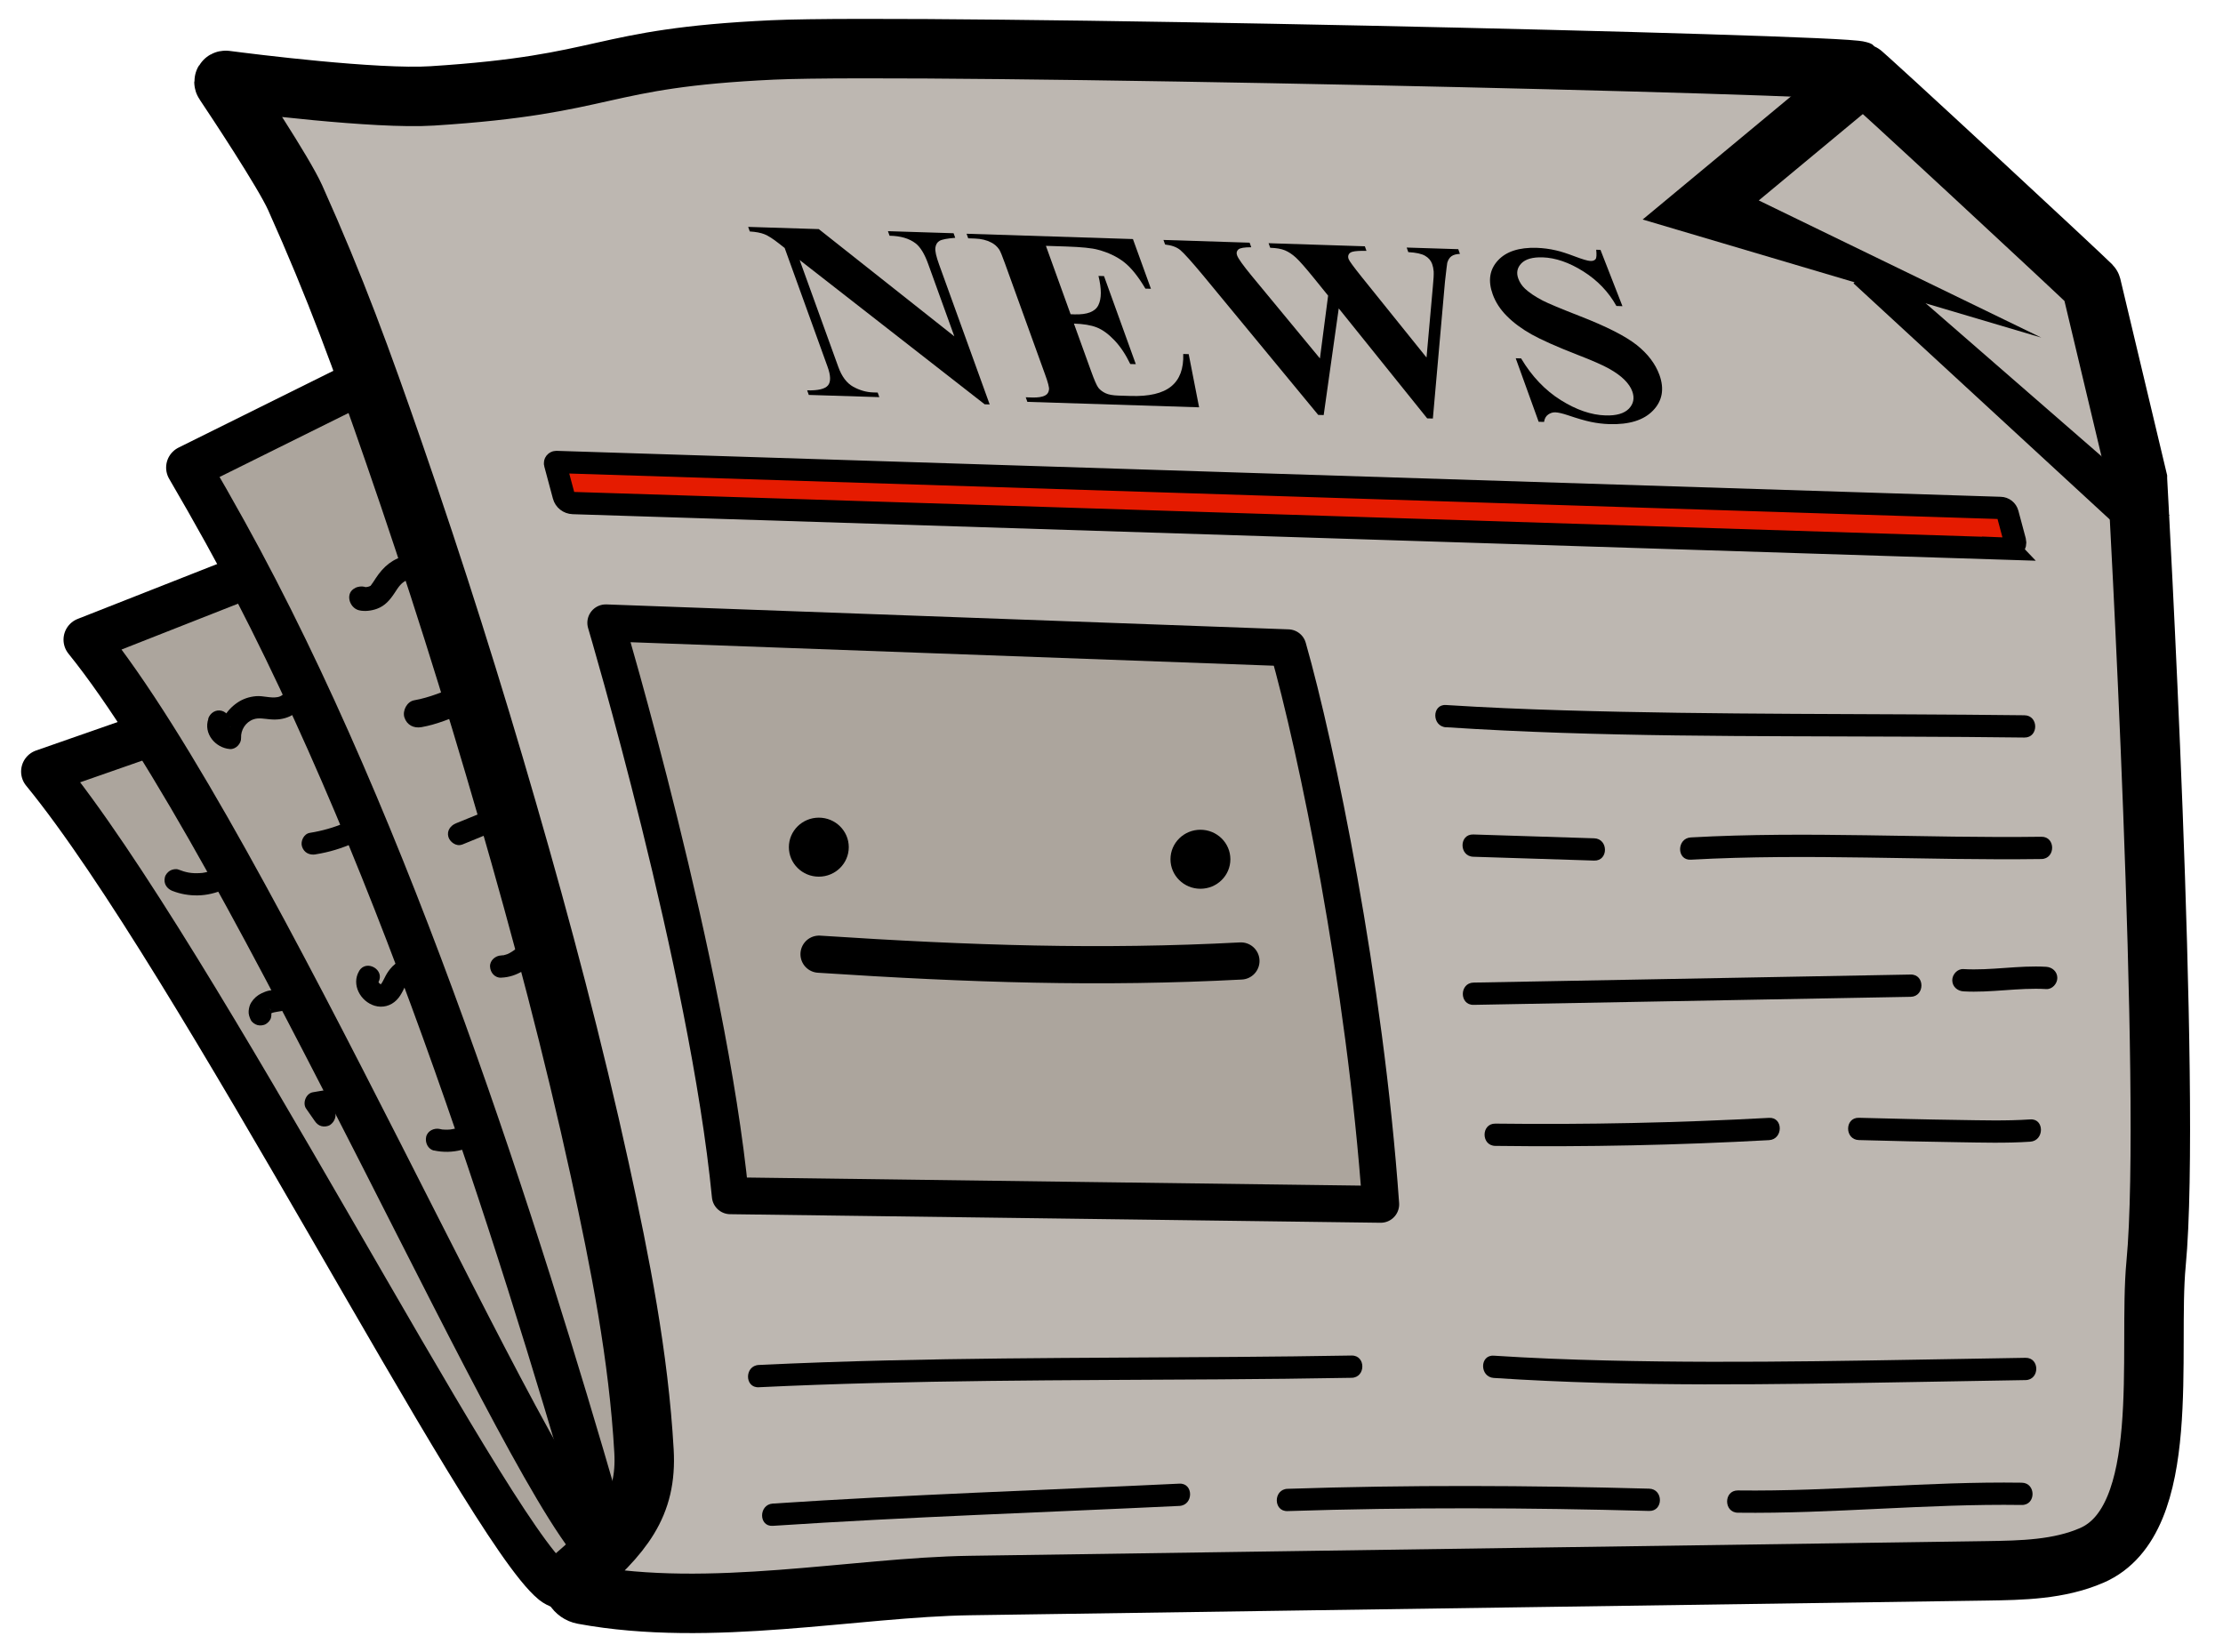 <?xml version="1.0" encoding="UTF-8"?>
<svg id="Layer_1" data-name="Layer 1" xmlns="http://www.w3.org/2000/svg" viewBox="0 0 301.35 223.91">
  <defs>
    <style>
      .cls-1 {
        stroke-width: 5px;
      }

      .cls-1, .cls-2, .cls-3, .cls-4, .cls-5 {
        stroke: #000;
      }

      .cls-1, .cls-2, .cls-3, .cls-5 {
        stroke-linecap: round;
      }

      .cls-1, .cls-2, .cls-5 {
        stroke-linejoin: round;
      }

      .cls-1, .cls-5 {
        fill: #aca59d;
      }

      .cls-2 {
        stroke-width: 5.04px;
      }

      .cls-2, .cls-3 {
        fill: #bdb7b1;
      }

      .cls-3 {
        stroke-width: 8.06px;
      }

      .cls-3, .cls-4 {
        stroke-miterlimit: 10;
      }

      .cls-4 {
        fill: #e51b00;
        stroke-width: 3.02px;
      }

      .cls-6 {
        stroke-width: 0px;
      }

      .cls-5 {
        stroke-width: 6.04px;
      }
    </style>
  </defs>
  <g id="Newspaper">
    <g>
      <path class="cls-5" d="m5.88,104.6c20.75,25.31,59.8,102.33,69.08,109.93,9.29,7.59,119.96-21.2,117.17-21.62s-55.59-133.93-55.59-133.93L5.88,104.6Z"/>
      <path class="cls-6" d="m23.4,120.79c1.07.42,2.25.62,3.4.6,1.28-.02,2.47-.33,3.64-.82.32-.14.61-.58.69-.9.1-.36.05-.84-.15-1.16s-.52-.61-.9-.69c-.42-.1-.77-.02-1.16.15.41-.18-.02,0-.11.03-.09.03-.19.06-.29.09-.22.07-.45.13-.68.18-.13.03-.26.05-.4.07-.33.06.31-.02,0,0-.25.02-.5.04-.75.04-.23,0-.47,0-.7-.03-.05,0-.1,0-.15-.01-.17-.02-.13-.01.1.02-.01-.03-.3-.05-.35-.06-.48-.09-.94-.23-1.39-.41-.34-.14-.86-.03-1.16.15s-.61.54-.69.9c-.2.87.27,1.55,1.06,1.86h0Z"/>
      <path class="cls-6" d="m45.28,150.45l-1.17-1.68-.9,2.22c1.74-.3,3.48-.59,5.22-.89.35-.06.73-.4.9-.69.19-.32.27-.8.15-1.16-.27-.84-1.02-1.2-1.86-1.06-1.74.3-3.48.59-5.22.89-.92.16-1.43,1.47-.9,2.22l1.17,1.68c.23.33.51.59.9.69.36.1.84.05,1.16-.15.64-.41,1.03-1.37.54-2.07h0Z"/>
      <path class="cls-6" d="m36.61,136.76l-.02-.05.15.36c-.03-.08-.05-.15-.07-.24l.05.4c0-.06,0-.12,0-.19l-.05.4c.01-.08.03-.15.06-.22l-.15.36c.04-.09.09-.17.15-.25l-.24.31c.09-.11.19-.21.3-.3l-.31.24c.18-.14.38-.25.6-.35l-.36.15c.6-.24,1.26-.23,1.87-.41.38-.11.77-.26,1.09-.49.34-.25.53-.43.78-.77.16-.21.25-.46.34-.7.13-.35.03-.85-.15-1.16s-.54-.61-.9-.69c-.39-.09-.82-.07-1.16.15s-.55.52-.69.9c-.01.03-.02.06-.04.09l.15-.36c-.04.09-.09.17-.15.25l.24-.31c-.06.07-.13.14-.2.2l.31-.24c-.13.1-.27.18-.42.24l.36-.15c-.37.15-.77.23-1.17.29-.2.03-.41.05-.61.1-.31.07-.62.21-.91.34-.56.26-1.06.7-1.39,1.23-.23.35-.32.75-.36,1.16-.04.44.11.85.29,1.23.16.33.57.6.9.69.36.1.84.05,1.16-.15s.61-.52.69-.9c.09-.41.03-.78-.15-1.16h0Z"/>
    </g>
    <g>
      <path class="cls-5" d="m11.63,86.72c22.72,28.11,60.21,115.81,70.34,124.17,10.12,8.35,134.89-28.81,131.88-29.2S152.13,31.41,152.13,31.41L11.63,86.72Z"/>
      <path class="cls-6" d="m28.25,97.44c-.7,2.01.94,3.95,2.92,4.11.79.06,1.55-.74,1.51-1.51-.05-1.07.6-2.14,1.68-2.52.7-.25,1.49-.06,2.25,0,.94.09,1.85-.02,2.71-.42,1.2-.57,2.01-1.66,2.79-2.69.33-.44.53-.74.99-1.19.09-.09.18-.18.28-.26-.18.15.17-.11.18-.12.01,0,.41-.2.18-.11.14-.06.29-.09.44-.12.8-.17,1.26-1.1,1.06-1.86-.23-.82-1.06-1.23-1.86-1.06-1.56.34-2.61,1.52-3.53,2.73-.43.57-.6.84-1.08,1.34-.41.43-.68.67-1.16.75-.94.17-1.94-.21-2.89-.13s-1.8.37-2.56.89c-1.56,1.07-2.59,2.84-2.51,4.76l1.51-1.51c.2.02.02.09-.04-.06,0,0,.13.18.02-.02-.05-.09-.07.02-.07-.19,0,.12-.02.24.07-.02.27-.77-.31-1.65-1.06-1.86-.83-.23-1.59.28-1.86,1.06h0Z"/>
      <path class="cls-6" d="m42.8,115.82c3.63-.57,7-2.14,9.87-4.4.62-.49.55-1.63,0-2.14-.66-.61-1.47-.52-2.14,0-.14.11-.16.13-.06.05-.08.06-.17.12-.25.19-.17.12-.34.24-.51.36-.34.23-.7.46-1.05.67-.69.41-1.41.78-2.15,1.1-.1.04-.1.04,0,0-.1.04-.19.08-.29.12-.19.08-.39.15-.59.22-.39.14-.79.27-1.19.38-.8.23-1.62.41-2.44.54s-1.29,1.14-1.06,1.86c.28.85,1.02,1.19,1.86,1.06h0Z"/>
      <path class="cls-6" d="m48.68,131.65c-1.08,1.83.18,4.12,2.11,4.7,1.07.32,2.19.02,2.97-.77.37-.37.65-.84.88-1.3.11-.21.2-.42.32-.62.06-.1.11-.2.18-.3-.06.07-.07.07,0,0,.1-.13.22-.24.35-.35-.23.19.21-.12.26-.15.08-.04.16-.09.25-.12-.15.06-.14.06.03,0,.19-.06.37-.12.55-.17.39-.1.79-.17,1.19-.22-.26.04.32-.04.37-.05.18-.02.36-.04.54-.07,1.77-.22,3.61-.55,4.87-1.94.55-.6.6-1.54,0-2.14-.56-.56-1.59-.61-2.14,0-.33.37-.71.58-1.13.72-.31.1-.62.17-.94.23-.18.03-.35.06-.53.09-.32.05.14-.01-.21.03-1.43.17-2.88.29-4.19.94-.6.29-1.13.71-1.54,1.23-.29.36-.51.72-.71,1.13-.09.18-.18.37-.28.54-.02.03-.24.39-.14.26-.04.05-.34.27-.18.18.16-.06.16-.06,0-.02l.15-.03c-.18,0-.17,0,.02.01-.14-.05-.17-.05-.07,0,.18.17-.4-.28-.09-.03-.1-.08-.21-.18-.29-.29.22.29-.1-.27.05.1-.09-.21,0-.29-.05-.09.1-.4-.22.41,0,.03.99-1.68-1.62-3.2-2.61-1.53h0Z"/>
      <path class="cls-6" d="m58.83,155.97c2.49.54,5.04-.12,6.96-1.77.6-.52.57-1.61,0-2.14-.64-.59-1.5-.55-2.14,0-.04.04-.09.07-.13.11-.12.1-.09.07.1-.08-.1.05-.19.14-.28.2-.19.13-.39.24-.59.35-.1.05-.21.1-.31.15-.15.06-.11.05.12-.05-.05.02-.11.04-.16.06-.22.08-.44.15-.66.2s-.45.08-.68.13c.48-.1.1-.02-.03,0-.11,0-.23.01-.35.02-.23,0-.46,0-.69-.02-.06,0-.11-.01-.17-.02.26.04.31.04.15.02-.11-.02-.23-.04-.34-.07-.77-.17-1.67.23-1.86,1.06-.17.76.23,1.68,1.06,1.86h0Z"/>
    </g>
    <g>
      <path class="cls-5" d="m80.98,204.53c-10.76-37.14-27.94-91.78-50.47-132.41-1.61-2.91-3.27-5.82-4.97-8.73l40.09-19.89,155.93-1.72,15.53,155.49-156.11,7.26Z"/>
      <path class="cls-6" d="m48.19,79.7c-1.46.64-.87,2.69.45,3.03.78.2,1.74.07,2.47-.2,1.09-.4,1.75-1.19,2.38-2.14.51-.78.93-1.49,1.84-1.8s1.99-.31,2.98-.43,1.99-.35,2.9-.86c1.93-1.08,2.94-3.01,3.2-5.15.11-.86-.81-1.61-1.61-1.61-.96,0-1.5.74-1.61,1.61-.13,1.07-.79,1.95-1.77,2.46-.34.18-1.06.34-1.56.39-.9.09-1.8.15-2.69.32-1.91.37-3.19,1.48-4.24,3.08-.21.31-.4.64-.63.93-.25.31.06-.01-.1.1-.09.06-.32.13-.11.06-.14.05-.29.08-.44.11.33-.07-.05,0-.12,0-.1,0-.23-.02-.33,0,.19-.03.38.04.53.15l.74.96v-.02c-.14.52-.28,1.04-.42,1.56l-.27.22c.79-.35.98-1.51.58-2.2-.48-.82-1.4-.92-2.2-.58h0Z"/>
      <path class="cls-6" d="m57.14,98.58c4.23-.75,7.88-3.36,12.11-4.11.97-.17,1.61-1.41,1.32-2.32-.34-1.05-1.28-1.5-2.32-1.32-4.23.75-7.88,3.36-12.11,4.11-.97.17-1.61,1.41-1.32,2.32.34,1.05,1.28,1.5,2.32,1.32h0Z"/>
      <path class="cls-6" d="m62.63,114.51c4.28-1.71,8.5-3.58,12.74-5.38.75-.31.91-1.41.54-2.05-.45-.77-1.3-.85-2.05-.54-4.07,1.72-7.95,3.45-12.03,5.07-.75.3-1.28,1-1.05,1.84.2.71,1.09,1.35,1.84,1.05h0Z"/>
      <path class="cls-6" d="m67.95,132.54c2.12-.07,3.83-1.34,5.23-2.82.61-.64,1.17-1.32,1.76-1.98.26-.29.52-.57.8-.84.13-.12.26-.23.39-.35.19-.17-.34.23-.03.03.07-.05.15-.1.22-.14.68-.41.99-1.37.54-2.07s-1.34-.98-2.07-.54c-1.42.85-2.4,2.28-3.5,3.48-.29.31-.59.62-.9.92-.16.15-.32.29-.49.43-.05.04-.1.08-.14.12.17-.13.21-.16.12-.1-.09.06-.17.13-.26.19-.17.12-.35.23-.53.33-.08.04-.16.08-.24.12-.38.18.21-.06-.04.02-.19.06-.38.13-.58.17-.15.03-.34-.03.06,0-.11,0-.24.02-.35.02-.79.03-1.55.68-1.51,1.51s.66,1.54,1.51,1.51h0Z"/>
    </g>
    <path class="cls-3" d="m77.72,213.89s-.01.02-.02.04c-.36.98.31,2.05,1.35,2.24,17.29,3.2,36.78-.99,52.47-1.22,15.41-.22,30.82-.45,46.23-.67,30.51-.44,61.02-.88,91.53-1.32,4.84-.07,9.84-.17,14.27-2.09,11.07-4.79,7.59-27.72,8.73-39.58,2.17-22.75-2.48-105.32-2.53-106.34,0-.01,0-.02,0-.03l-6.23-26.14s-.02-.07-.05-.1c-1.2-1.23-30.89-28.8-31.44-29.06-1.94-.92-127.43-3.77-147.3-2.85-24.06,1.12-21.8,4.68-46.13,6.23-7.65.49-24.92-1.7-27.99-2.1-.19-.02-.31.18-.21.33,1.42,2.12,8.06,12.13,9.61,15.57,5.5,12.26,9.02,21.94,13.41,34.62,5.56,16.03,10.66,32.21,15.36,48.49,4.66,16.1,8.95,32.31,12.53,48.68,2.74,12.53,5.27,25.32,5.99,38.15.41,7.33-2.76,11.23-9.58,17.13Z"/>
    <g>
      <path class="cls-6" d="m110.97,31.04l18.4,14.56-3.54-9.8c-.49-1.37-1.06-2.3-1.7-2.8-.87-.67-2.05-1.02-3.54-1.04l-.22-.62,8.9.28.22.62c-1.09.09-1.8.22-2.12.41-.32.18-.51.49-.57.93-.06.44.11,1.19.5,2.27l6.86,18.98-.68-.02-25.08-19.56,5.24,14.49c.47,1.31,1.15,2.21,2.02,2.69s1.77.74,2.68.77l.64.02.22.62-9.56-.3-.22-.62c1.48.04,2.42-.19,2.82-.67s.38-1.33-.06-2.54l-5.81-16.09-.79-.62c-.79-.62-1.44-1.04-1.94-1.24s-1.17-.33-2-.38l-.22-.62,9.56.3Z"/>
      <path class="cls-6" d="m141.78,33.32l3.35,9.28.54.02c1.71.05,2.78-.36,3.22-1.24s.45-2.21.02-3.97l.75.02,4.31,11.94-.75-.02c-.63-1.31-1.35-2.38-2.16-3.23s-1.6-1.42-2.38-1.73c-.78-.31-1.81-.48-3.1-.52l2.32,6.42c.45,1.26.79,2.03,1.02,2.31s.55.52.95.71,1,.3,1.77.32l1.61.05c2.52.08,4.35-.35,5.51-1.29,1.16-.94,1.71-2.41,1.64-4.4l.74.02,1.41,7.21-23.28-.74-.22-.62.89.03c.78.02,1.37-.07,1.76-.29.29-.15.46-.41.5-.78.05-.26-.13-.97-.55-2.11l-5.42-15c-.37-1.03-.63-1.67-.79-1.9-.27-.4-.63-.71-1.06-.93-.62-.33-1.36-.51-2.24-.54l-.89-.03-.22-.62,22.55.72,2.44,6.74-.75-.02c-.98-1.66-1.95-2.86-2.9-3.6-.96-.74-2.13-1.3-3.52-1.67-.81-.23-2.24-.37-4.28-.44l-2.78-.09Z"/>
      <path class="cls-6" d="m197.69,33.8l.22.62c-.49.02-.87.12-1.14.31s-.46.49-.58.9c-.03.13-.13.99-.31,2.57l-1.64,18.54-.77-.02-11.99-14.91-2.04,14.46-.74-.02-15.59-18.89c-1.58-1.9-2.62-3.05-3.11-3.46s-1.18-.65-2.06-.75l-.22-.62,11.68.37.22.62c-.93,0-1.51.09-1.75.3-.23.21-.29.48-.17.8.15.43.8,1.34,1.95,2.74l9.28,11.23,1.11-8.51-1.99-2.46c-1.09-1.34-1.88-2.24-2.37-2.69s-.99-.78-1.49-.99-1.17-.32-2-.35l-.22-.62,13.05.42.22.62c-.91-.02-1.54.02-1.9.12-.25.07-.42.19-.51.37-.09.18-.1.39-.01.62.09.26.68,1.06,1.75,2.4l8.81,10.95.86-9.63c.1-.99.13-1.67.11-2.04-.03-.37-.1-.71-.21-1.02-.17-.46-.48-.83-.95-1.1-.47-.28-1.23-.44-2.28-.5l-.22-.62,6.99.22Z"/>
      <path class="cls-6" d="m216.97,33.9l2.97,7.61-.82-.03c-1.07-1.92-2.57-3.48-4.49-4.69-1.92-1.21-3.76-1.84-5.51-1.9-1.35-.04-2.31.23-2.88.81-.57.59-.71,1.28-.42,2.07.18.5.48.96.9,1.36.57.54,1.38,1.08,2.41,1.62.76.39,2.43,1.09,5.02,2.1,3.63,1.41,6.2,2.72,7.72,3.92,1.51,1.2,2.53,2.55,3.08,4.05.69,1.91.4,3.52-.86,4.83-1.26,1.32-3.24,1.93-5.94,1.85-.85-.03-1.67-.13-2.48-.3-.81-.17-1.85-.47-3.14-.91-.72-.24-1.28-.37-1.69-.39-.35-.01-.67.09-.97.3s-.49.54-.56,1l-.73-.02-3.11-8.61.73.02c1.46,2.44,3.25,4.32,5.37,5.65,2.12,1.33,4.14,2.02,6.06,2.08,1.48.05,2.54-.26,3.18-.91.63-.66.79-1.44.46-2.35-.19-.54-.55-1.06-1.07-1.58-.52-.52-1.21-1.01-2.06-1.49-.85-.48-2.28-1.11-4.3-1.89-2.82-1.1-4.89-2.02-6.23-2.77-1.33-.75-2.45-1.58-3.34-2.48-.9-.9-1.54-1.89-1.92-2.95-.66-1.82-.43-3.34.69-4.57s2.87-1.8,5.27-1.73c.87.03,1.75.14,2.64.35.67.15,1.52.43,2.55.82,1.03.39,1.72.59,2.07.61s.58-.07.72-.24.16-.6.09-1.28l.6.02Z"/>
    </g>
    <path class="cls-6" d="m254.61,13.73l-20.99,17.43-1.12-6.86,44.22,21.47c-4.36-1.29-51.33-15.21-54.04-16.01,3.78-3.14,22.61-18.78,26.79-22.24,0,0,5.15,6.2,5.15,6.2h0Z"/>
    <polygon class="cls-6" points="290.15 74.25 251.26 38.41 254.18 35.14 294.08 69.86 290.15 74.25 290.15 74.25"/>
    <path class="cls-1" d="m187.17,163.27l-88.17-1.16c-3.04-31.11-16.88-77.67-16.88-77.67l92.48,3.38c3.86,13.54,10.43,45.25,12.57,75.45Z"/>
    <path class="cls-4" d="m272.33,74.39l-194.65-6.19c-.6-.02-1.12-.42-1.27-1l-1.17-4.36c-.03-.11.06-.21.17-.21l195.77,6.23c.46.01.85.32.97.76l1,3.74c.14.53-.27,1.04-.83,1.02Z"/>
    <g id="Face">
      <ellipse class="cls-6" cx="111" cy="114.85" rx="4.06" ry="4"/>
      <ellipse class="cls-6" cx="162.73" cy="116.49" rx="4.06" ry="4"/>
      <path class="cls-2" d="m111.03,129.36c20.58,1.35,38.19,1.92,57.19.92"/>
    </g>
    <path class="cls-6" d="m202.51,186.81c18.97,1.25,38.05.88,57.04.55,5.01-.09,10.02-.18,15.03-.26,1.94-.03,1.95-3.05,0-3.02-18.94.29-37.89.82-56.83.36-5.09-.12-10.17-.32-15.25-.65-1.94-.13-1.93,2.89,0,3.02h0Z"/>
    <path class="cls-6" d="m102.86,188.07c20.81-1,41.65-.93,62.48-1.07,5.96-.04,11.92-.1,17.88-.21,1.94-.03,1.95-3.06,0-3.02-20.93.37-41.87.16-62.81.66-5.85.14-11.71.34-17.55.62-1.94.09-1.95,3.12,0,3.02h0Z"/>
    <path class="cls-6" d="m196.02,98.59c20.77,1.36,41.64,1.18,62.44,1.28,5.32.02,10.65.05,15.97.12,1.95.02,1.95-3,0-3.02-20.82-.25-41.65-.04-62.47-.67-5.32-.16-10.64-.38-15.94-.72-1.94-.13-1.93,2.9,0,3.02h0Z"/>
    <path class="cls-6" d="m199.72,116.15c5.46.17,10.92.35,16.39.52,1.95.06,1.94-2.96,0-3.02-5.46-.17-10.92-.35-16.39-.52-1.95-.06-1.94,2.96,0,3.02h0Z"/>
    <path class="cls-6" d="m229.21,116.55c15.84-.88,31.67.13,47.52-.09,1.94-.03,1.95-3.05,0-3.02-15.84.22-31.68-.79-47.52.09-1.93.11-1.95,3.13,0,3.02h0Z"/>
    <path class="cls-6" d="m199.76,136.23c19.75-.36,39.5-.73,59.25-1.09,1.94-.04,1.95-3.06,0-3.02-19.75.36-39.5.73-59.25,1.09-1.94.04-1.95,3.06,0,3.02h0Z"/>
    <path class="cls-6" d="m266.16,134.4c3.74.22,7.47-.53,11.22-.31.82.05,1.51-.73,1.51-1.51,0-.86-.69-1.46-1.51-1.51-3.74-.22-7.47.53-11.22.31-.82-.05-1.51.73-1.51,1.51,0,.86.69,1.46,1.51,1.51h0Z"/>
    <path class="cls-6" d="m202.71,155.35c12.37.16,24.75-.1,37.1-.78,1.93-.11,1.95-3.13,0-3.02-12.36.67-24.73.93-37.1.78-1.95-.02-1.95,3,0,3.02h0Z"/>
    <path class="cls-6" d="m251.99,154.56c4.46.12,8.91.23,13.37.29,3.28.05,6.59.15,9.86-.07,1.93-.13,1.94-3.16,0-3.02-3.27.22-6.58.12-9.86.07-4.46-.06-8.92-.18-13.37-.29-1.95-.05-1.94,2.97,0,3.02h0Z"/>
    <path class="cls-6" d="m104.76,206.86c18.36-1.21,36.74-1.82,55.11-2.7,1.94-.09,1.95-3.12,0-3.02-18.37.88-36.76,1.49-55.11,2.7-1.93.13-1.94,3.15,0,3.02h0Z"/>
    <path class="cls-6" d="m174.54,204.86c16.33-.53,32.68-.47,49.02-.02,1.95.05,1.94-2.97,0-3.02-16.33-.45-32.69-.52-49.02.02-1.94.06-1.95,3.09,0,3.02h0Z"/>
    <path class="cls-6" d="m235.59,205.08c12.83.16,25.63-1.24,38.48-1.05,1.95.03,1.95-2.99,0-3.02-12.84-.19-25.64,1.21-38.48,1.05-1.95-.02-1.95,3,0,3.02h0Z"/>
  </g>
</svg>